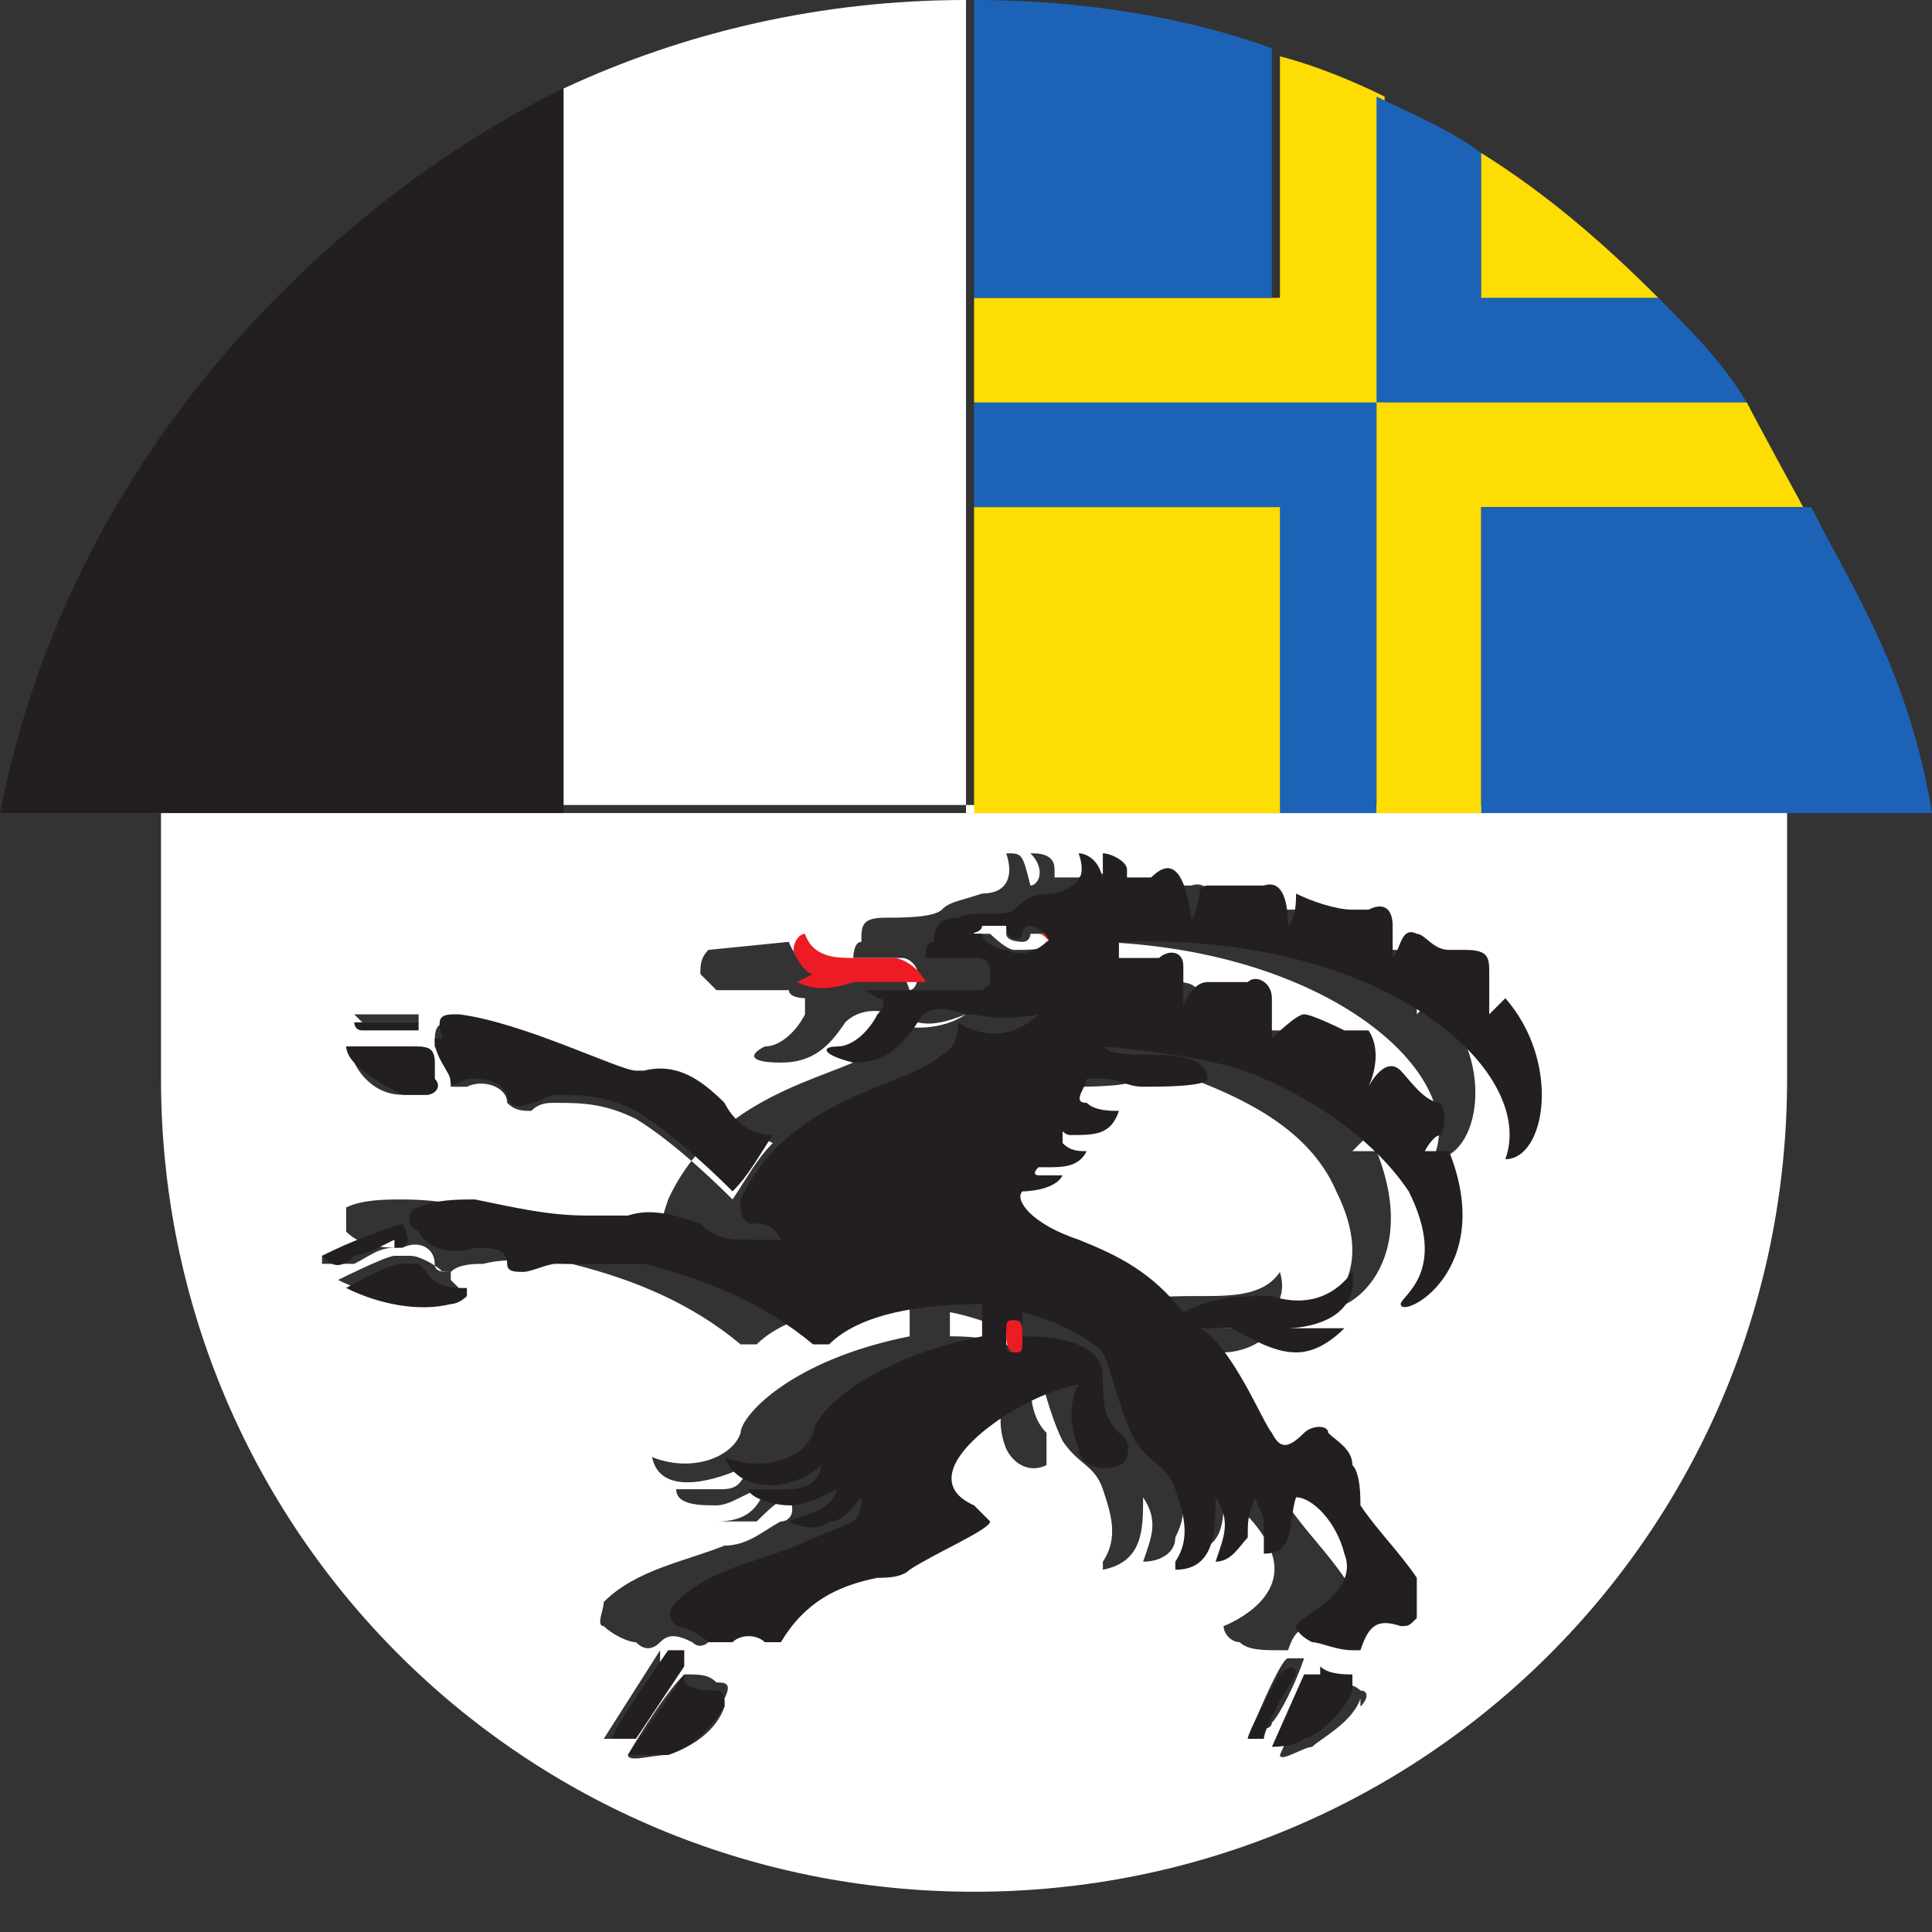 <?xml version="1.0" encoding="UTF-8"?>
<svg xmlns="http://www.w3.org/2000/svg" version="1.1" viewBox="0 0 24 24">
  <rect x="0" y="0" width="24" height="24" fill="#333333" stroke="none"/>
  <defs>
    <style>
      .cls-1 {
        fill: none;
      }

      .cls-2 {
        fill: #1c63b7;
      }

      .cls-3 {
        fill: #231f20;
      }

      .cls-4 {
        fill: #fddd04;
      }

      .cls-5 {
        fill: #ed1c24;
      }

      .cls-6 {
        fill: #fff;
      }
    </style>
  </defs>
  <!-- Generator: Adobe Illustrator 28.7.7, SVG Export Plug-In . SVG Version: 1.2.0 Build 194)  -->
  <g>
    <g id="Ebene_1">
      <g>
        <path class="cls-1" d="M22.2,5.8v4.3h-.1v3.3c0,5.6-4.5,10.1-10.1,10.1S2,19,2,13.4v-3.3h-.1v-4.5c-1.2,1.9-1.9,4-1.9,6.4,0,6.6,5.4,12,12,12s12-5.4,12-12-.7-4.4-1.8-6.2Z"/>
        <path class="cls-6" d="M13.2,11.7h0c0,0-.1-.2-.2-.2h0c.1,0,.3.2.2.2Z"/>
        <path class="cls-6" d="M12.5,11.5s-.3,0-.4,0c0,0,0,0,0,.1,0,0,0,0,0,0,.1,0,.2,0,.2,0,0,0,.2.2.3.2.2,0,.4,0,.5-.1,0,0,0,0-.1-.1,0,0,0,0-.2,0,0,0,0,0,0,0,0,0,0,.1-.1.1,0,0-.2,0-.2-.1,0,0,0,0,0,0,0,0,0,0,0,0,0,0,0,0,0,0Z"/>
        <path class="cls-6" d="M2,10.1v3.3c0,5.6,4.5,10.1,10.1,10.1s10.1-4.5,10.1-10.1v-3.3H2ZM4.4,12.6h.6s.1,0,.2,0c0,0,0,0,0,.1s0,0,0,0h-.7c0,0-.1-.1-.1-.1,0,0,0,0,0,0ZM5.1,13c.2,0,.3,0,.3.2,0,0,0,.1,0,.2,0,.1,0,.2-.1.2-.1,0-.2,0-.3,0-.3,0-.5-.2-.6-.4,0,0-.1-.2-.1-.2,0,0,.6,0,.8,0ZM4,15.6c.3-.1.6-.2,1-.4,0,.2,0,.2-.1.3-.2,0-.3.1-.5.2-.1,0-.3,0-.4,0ZM5.7,16c0,0-.1.1-.2.1-.4.1-.9,0-1.3-.2,0,0,.6-.3.7-.3,0,0,.2,0,.2,0,.1,0,.3.1.4.2,0,0,.1,0,.1,0,0,0,0,0,0,.1ZM7.5,21.6s.7-1.1.7-1.1v.2c.1,0-.2.6-.5.9,0,0-.3,0-.3,0ZM9,21.2c-.1.3-.4.5-.7.6-.2,0-.5.1-.5,0,0,0,.4-.7.7-1,.2,0,.3,0,.4.1.1,0,.2,0,.1.2ZM15.5,21.6c0,0,.4-1,.5-1,.1,0,.2,0,.2,0-.1.3-.3.7-.4.8,0,.1-.2.1-.2,0ZM16.9,21.1c-.1.3-.5.5-.6.6-.1,0-.4.2-.4.1,0,0,.4-.9.4-.9,0,0,0-.1.2,0,.1,0,.3,0,.4.1.1,0,.1.1,0,.2ZM9.8,11.7c.1.3.4.3.6.3.2,0,.4,0,.5,0,.2,0,.3,0,.4.3,0,0,.1,0,.1-.2,0-.1-.1-.2-.2-.2-.2,0-.4,0-.5,0,0,0-.1,0-.1,0,0,0,0-.2.1-.2.1,0,.2,0,.3,0,0,0,.1,0,.1,0,0,0,0,0-.1,0,0,0-.3,0-.3,0,0-.2,0-.3.3-.3.2,0,.6,0,.7-.1s.2-.1.5-.2c.3,0,.4-.2.3-.5.2,0,.2,0,.3.4.1,0,.2-.2,0-.4.1,0,.3,0,.3.2,0,0,0,.1,0,.1,0,0,.2,0,.3,0,.2-.1.4-.2.5.5,0,0,.1-.2.1-.3,0-.1,0-.1.1-.1.1,0,.6,0,.7,0,.3-.1.3.4.3.5,0,0,0,0,0,0,0-.1,0-.2.1-.4.2,0,.5.1.7.2,0,0,.1,0,.2,0,.2,0,.3,0,.3.2,0,0,0,.3,0,.4,0,0,.1-.4.3-.3.1,0,.3.2.4.2,0,0,.1,0,.2,0,.2,0,.3,0,.3.3,0,0,0,.2,0,.3,0,0,0,.1,0,.2,0,0,0,0,0,0,0,0,.2-.2.2-.2.8.7.6,2,0,2,.5-1.1-1.5-2.8-4.7-2.7,0,0-.1,0-.1,0,0,0,0,.2,0,.2.2,0,.4,0,.5,0,.1,0,.2,0,.3.1,0,.1,0,.5,0,.5,0,0,.1-.4.3-.3.1,0,.4,0,.5,0,.1,0,.3,0,.3.2,0,.1,0,.5,0,.5,0,0,.2-.3.4-.3.1,0,.5.2.5.2.1,0,.2,0,.3,0,.2.2,0,.7,0,.7,0,0,.2-.4.4-.2.1.1.3.4.5.4.1,0,.2.2,0,.4,0,0-.2.2-.2.2,0,0,.2,0,.3,0,.6,1.5-.5,2.1-.6,1.9,0,0,.6-.4.1-1.4-.3-.7-1-1.1-1.8-1.4-.7-.3-2-.4-2-.4,0,0,0,0,0,0,.2,0,.4,0,.5.1.2,0,.8,0,.8.3,0,.1-.6.1-.8.1-.2,0-.3,0-.5-.1,0,0-.1,0-.2,0,0,0-.2.2,0,.3.1,0,.3,0,.4.1-.1.2-.3.3-.6.3,0,0-.1,0-.1,0s0,0,0,.1c.1,0,.2,0,.3.1,0,.2-.2.2-.5.2,0,0-.1,0-.1,0,0,0,0,.1,0,.1,0,0,.3,0,.3,0,0,.3-.4.2-.5.2,0,0,.1.3.7.6.5.2.9.4,1.3.9.3-.2.7-.2,1.1-.2.4,0,.8,0,1-.3.2.7-.8.7-.8.7.2,0,.4,0,.7,0-.1.2-.4.3-.6.3-.3,0-.5-.1-.8-.3-.1,0-.2,0-.4,0,.4.2.8,1.1.9,1.3.2.2.3.2.4,0,.1,0,.2,0,.3,0,0,.1.2.2.3.4,0,.2,0,.4.1.5.2.3.5.6.7.9.1.1.1.3,0,.5,0,0,0,.1-.2.1-.3,0-.4,0-.5.3,0,0-.1,0-.1,0-.2,0-.4,0-.5-.1-.1,0-.2-.1-.2-.2,0,0,.8-.3.6-.9-.1-.3-.4-.6-.6-.7,0,.3,0,.6-.4.7,0-.1,0-.2,0-.4,0-.1,0-.2-.1-.3,0,.2,0,.3-.1.5,0,.2-.2.3-.4.3.1-.3.2-.5,0-.8,0,.4,0,.8-.5.9,0,0,0,0,0-.1.2-.3.1-.6,0-.9-.1-.3-.3-.3-.5-.6-.2-.4-.3-1-.4-1.1-.1-.2-.5-.4-1-.5,0,0,0,.2,0,.3.2,0,1,0,1,.5,0,.2,0,.5.2.7,0,.1,0,.3,0,.4-.2.1-.4,0-.5-.2-.2-.5.1-.8,0-.8-.6,0-2.2,1.1-1.3,1.5.1,0,.2,0,.2.2,0,.2-.7.5-1,.6-.1,0-.2,0-.4.1-.5.1-.9.4-1.2.8,0,0-.1.1-.2,0-.2-.1-.3-.1-.4,0-.1.1-.2.1-.3,0-.1,0-.3-.1-.4-.2-.1,0,0-.2,0-.3.4-.4,1-.5,1.5-.7.3,0,.5-.2.7-.3.1,0,.2-.1.1-.3-.1,0-.3.2-.4.3-.2,0-.3,0-.5,0,.3,0,.5-.1.6-.4-.2,0-.4.2-.6.2-.2,0-.5,0-.5-.2.2,0,.3,0,.5,0,.2,0,.3,0,.4-.3-.4.2-1.1.4-1.2-.1.5.2,1,0,1.1-.3,0-.2.6-.9,2.1-1.2,0-.1,0-.3,0-.4-1,0-1.6.2-1.9.5,0,0-.2,0-.2,0-.6-.5-1.3-.8-2.1-1-.4,0-.7-.1-1.1,0-.1,0-.3,0-.4.1-.1,0-.2,0-.2-.1,0-.2-.2-.3-.4-.2-.2,0-.5,0-.7-.2,0-.1,0-.2,0-.3.2-.1.5-.1.7-.1.5,0,.9.1,1.4.2.2,0,.3,0,.5,0,.3,0,.6,0,.9.1.2,0,.4.1.6.2.1,0,.2,0,.4,0-.1-.1-.3-.2-.4-.2-.2,0-.2,0-.1-.3.6-1.3,2-1.5,2.5-1.8.1-.1.1-.2.2-.4.3.1.7.1,1-.1,0,0,0,0,0,0-.5.2-.6.1-.9,0-.3-.1-.5,0-.6.1-.2.3-.4.5-.8.5-.4,0-.4-.1-.2-.2.2,0,.4-.2.5-.4,0,0,0-.2,0-.2,0,0-.2,0-.2-.1,0,0,0,0,.1,0,0,0,0,0,.1,0h-.1s0,0,0,0c0,0-.2,0-.3,0-.2,0-.4,0-.7,0,0,0-.1-.1-.2-.2,0-.1,0-.2.1-.3ZM8,13.4c.4,0,.7,0,1,.4.2.2.4.3.6.4-.2.2-.3.4-.5.7-.1-.1-.7-.7-1.2-1-.4-.2-.7-.2-1-.2-.1,0-.2,0-.3.1-.1,0-.2,0-.3-.1,0-.2-.3-.3-.5-.2-.1,0-.2,0-.2,0,0-.2-.1-.3-.2-.5,0-.2,0-.3.2-.3.8,0,2.1.7,2.2.7,0,0,0,0,.1,0Z"/>
        <path class="cls-5" d="M12,11.7s0,0,0,0c0,0,0,0,0,0,0,0,0,0,0-.1.1,0,.4,0,.4,0,0,0,0,0,0,0,0,0,0,0,0,0,0,0,0,0,0,0,0,0-.3,0-.3,0,0,0-.2,0-.2.1,0,0,0,0,0,0,0,0,0,0,0,0Z"/>
        <path class="cls-5" d="M13,11.7s0,0,.1.1c0,0,0,0,0,0,0,0-.1-.2-.2-.2,0,0,0,0,0,0,0,0,0,0,0,0,0,0,.1,0,.2,0Z"/>
        <path class="cls-3" d="M10.9,12.3c0,0,0,0-.1,0,0,0-.1,0-.1,0,0,0,.1,0,.2.1.1,0,.1.1,0,.2-.1.2-.3.4-.5.4-.2,0-.2.1.2.2.4,0,.6-.2.8-.5.1-.2.3-.2.6-.1.2,0,.4.1.9,0,0,0,0,0,0,0-.3.3-.7.3-1,.1,0,.1,0,.3-.2.4-.4.4-1.9.5-2.5,1.8,0,.2,0,.2.1.3.2,0,.3,0,.4.2-.1,0-.2,0-.4,0-.2,0-.4,0-.6-.2-.3-.1-.6-.2-.9-.1-.2,0-.3,0-.5,0-.5,0-.9-.1-1.4-.2-.2,0-.5,0-.7.1-.1,0-.2.2,0,.3.1.2.4.3.7.2.2,0,.4,0,.4.2,0,.1.1.1.2.1.1,0,.3-.1.4-.1.4,0,.7,0,1.1,0,.8.2,1.5.5,2.1,1,0,0,.2,0,.2,0,.3-.3.9-.5,1.9-.5,0,.1,0,.3,0,.4-1.5.3-2.1,1-2.1,1.2-.1.3-.6.5-1.1.3.2.5.9.4,1.2.1,0,.2-.2.3-.4.3-.2,0-.3,0-.5,0,0,.1.3.2.5.2.2,0,.4-.1.6-.2-.1.3-.4.3-.6.4.2.1.4.1.5,0,.2,0,.3-.2.4-.3,0,.1,0,.2-.1.3-.2.1-.5.2-.7.3-.5.2-1.1.3-1.5.7-.1.1-.1.2,0,.3.1,0,.3.1.4.2.1,0,.2,0,.3,0,.1-.1.3-.1.4,0,0,0,.2,0,.2,0,.3-.5.7-.7,1.2-.8.1,0,.3,0,.4-.1.3-.2,1-.5,1-.6,0,0-.1-.1-.2-.2-.9-.4.6-1.4,1.3-1.5,0,0-.2.3,0,.8,0,.2.3.3.5.2.1,0,.2-.3,0-.4-.2-.2-.2-.4-.2-.7,0-.5-.8-.5-1-.5,0,0,0-.2,0-.3.4.1.8.3,1,.5.1.2.2.7.4,1.1.2.3.4.3.5.6.1.3.2.6,0,.9,0,0,0,0,0,.1.5,0,.5-.5.5-.9.2.3.1.5,0,.8.2,0,.3-.2.4-.3,0-.2,0-.3.1-.5,0,.1.1.2.1.3,0,.1,0,.2,0,.4.4,0,.3-.4.4-.7.2,0,.5.3.6.7.2.5-.6.8-.6.9,0,0,0,.1.2.2.1,0,.3.1.5.1,0,0,.1,0,.1,0,.1-.3.2-.4.5-.3.1,0,.1,0,.2-.1,0-.2,0-.4,0-.5-.2-.3-.5-.6-.7-.9,0-.1,0-.4-.1-.5,0-.2-.2-.3-.3-.4,0-.1-.2-.1-.3,0-.2.2-.3.2-.4,0-.1-.1-.5-1.1-.9-1.3.2,0,.2,0,.4,0,.2.1.5.3.8.3.2,0,.4-.1.6-.3-.3,0-.4,0-.7,0,0,0,.9,0,.8-.7-.3.4-.7.4-1,.3-.4,0-.7,0-1.1.2-.4-.5-.8-.7-1.3-.9-.6-.2-.8-.5-.7-.6,0,0,.4,0,.5-.2,0,0-.2,0-.3,0,0,0-.1,0,0-.1,0,0,.1,0,.1,0,.2,0,.4,0,.5-.2-.1,0-.2,0-.3-.1,0,0,0,0,0-.1s0,0,.1,0c.3,0,.5,0,.6-.3-.1,0-.3,0-.4-.1-.2,0,0-.2,0-.3,0,0,0,0,.2,0,.2,0,.3.1.5.1.2,0,.8,0,.8-.1,0-.3-.5-.3-.8-.3-.2,0-.4,0-.5-.1,0,0,0,0,0,0,0,0,1.4.1,2,.4.7.3,1.4.8,1.8,1.4.5,1-.1,1.3-.1,1.4,0,.2,1.2-.4.6-1.9,0,0-.3,0-.3,0,0,0,.1-.2.2-.2.1-.2,0-.4,0-.4-.2,0-.4-.3-.5-.4-.2-.2-.4.2-.4.2,0,0,.2-.4,0-.7,0,0-.2,0-.3,0,0,0-.4-.2-.5-.2-.1,0-.4.3-.4.3,0,0,0-.3,0-.5,0-.2-.2-.3-.3-.2,0,0-.4,0-.5,0-.2,0-.3.3-.3.3,0,0,0-.3,0-.5,0-.2-.2-.2-.3-.1-.1,0-.4,0-.5,0,0,0,0-.1,0-.2,0,0,0,0,.1,0,3.2-.1,5.1,1.6,4.7,2.7.5,0,.7-1.2,0-2,0,0-.2.2-.2.2,0,0,0,0,0,0,0,0,0-.1,0-.2,0,0,0-.2,0-.3,0-.2,0-.3-.3-.3,0,0-.1,0-.2,0-.2,0-.3-.2-.4-.2-.2-.1-.2.2-.3.3,0,0,0-.3,0-.4,0-.2-.1-.3-.3-.2,0,0-.1,0-.2,0-.2,0-.5-.1-.7-.2,0,.1,0,.3-.1.4,0,0,0,0,0,0,0-.1,0-.6-.3-.5-.1,0-.6,0-.7,0,0,0-.1,0-.1.1,0,.1-.1.4-.1.3-.1-.7-.3-.7-.5-.5-.1,0-.3,0-.3,0,0,0,0,0,0-.1,0-.1-.2-.2-.3-.2,0,.2,0,.3,0,.4,0-.3-.2-.4-.3-.4.1.3,0,.4-.3.5-.3,0-.4.1-.5.2s-.5,0-.7.1c-.2,0-.3.1-.3.3,0,0,.2,0,.3,0,0,0,.1,0,.1,0,0,0,0,0-.1,0-.1,0-.2,0-.3,0-.1,0-.1.1-.1.2,0,0,0,0,.1,0,.2,0,.4,0,.5,0,.1,0,.2,0,.2.2s0,.1-.1.2c0,0,0,0,0,0h-.5ZM12.7,16.6c0,0,0,.2-.1.2s-.1,0-.1-.2c0-.1,0-.2.1-.2s.1,0,.1.2ZM12.2,11.5c0,0,.3,0,.3,0,0,0,0,0,0,0,0,0,0,0,0,0,0,.2.2.2.2.1,0,0,0-.1.1-.1,0,0,0,0,0,0h0c.1,0,.3.2.2.2h0s0,0,0,0c-.1.1-.3.2-.5.1-.1,0-.3-.1-.3-.2,0,0-.1,0-.2,0,0,0,0,0,0,0,0,0,0,0,0,0,0,0,0,0,0,0,0,0,.2,0,.2-.1Z"/>
        <path class="cls-3" d="M5.4,12.9c0,.2.1.3.2.5,0,.1,0,.1.2,0,.2,0,.4,0,.5.2,0,.1.1.2.3.1.1,0,.2-.1.3-.1.3,0,.6,0,1,.2.5.3,1.1.9,1.2,1,.2-.2.3-.4.5-.7-.3,0-.5-.2-.6-.4-.3-.3-.6-.5-1-.4,0,0,0,0-.1,0-.2,0-1.4-.6-2.2-.7-.2,0-.3,0-.2.3Z"/>
        <path class="cls-3" d="M8.5,20.8c-.2.3-.7,1-.7,1,0,0,.4,0,.5,0,.3-.1.5-.3.7-.6,0-.1,0-.2-.1-.2-.1,0-.3,0-.4-.1Z"/>
        <path class="cls-3" d="M5.2,15.7c0,0-.1,0-.2,0-.2,0-.7.3-.7.3.4.2.9.3,1.3.2,0,0,.1,0,.2-.1,0,0,0,0,0-.1,0,0,0,0-.1,0,0,0-.3,0-.4-.2Z"/>
        <path class="cls-3" d="M5,13.6c.1,0,.2,0,.3,0,.1,0,.2-.1.1-.2,0,0,0-.1,0-.2,0-.2-.1-.2-.3-.2-.2,0-.8,0-.8,0,0,0,0,.1.1.2.2.2.4.3.6.4Z"/>
        <path class="cls-3" d="M8.3,20.5s-.7,1-.7,1.1c0,0,.2,0,.3,0,.2-.3.6-.9.6-.9v-.2Z"/>
        <path class="cls-3" d="M4.9,15.5c.2,0,.2-.1.1-.3-.3.1-.6.2-1,.4.1.1.2.2.4,0,.1,0,.3-.1.5-.2Z"/>
        <path class="cls-3" d="M4.5,12.8h.7s0,0,0,0,0,0,0-.1c-.1,0-.2,0-.2,0h-.6s0,0,0,0c0,0,0,.1.1.1Z"/>
        <path class="cls-3" d="M16.4,20.8c0,0-.1,0-.2,0,0,0-.4.9-.4.9,0,0,.3,0,.4-.1.1,0,.5-.3.6-.6,0,0,0-.2,0-.2-.1,0-.3,0-.4-.1Z"/>
        <path class="cls-3" d="M16,20.6s-.5.9-.5,1c0,0,.2,0,.2,0,0-.1.2-.5.4-.8,0,0,0-.2-.2,0Z"/>
        <path class="cls-5" d="M9.9,12.2c.2.1.4.1.7,0,.1,0,.3,0,.3,0,0,0,0,0,0,0h.1s.5,0,.5,0c0,0,0,0,0,0-.1-.2-.3-.3-.4-.3-.2,0-.4,0-.5,0-.2,0-.5,0-.6-.3-.1,0-.2.2-.1.3,0,0,.1.2.2.2Z"/>
        <path class="cls-5" d="M12.5,16.6c0,0,0,.2.1.2s.1,0,.1-.2c0-.1,0-.2-.1-.2s-.1,0-.1.2Z"/>
        <path class="cls-6" d="M22.1,10.1h.1v-4.3s0,0,0,0v4.3h-10.2V0s0,0,0,0C10.2,0,8.5.4,7,1.1v8.9h15.2Z"/>
        <path class="cls-3" d="M0,10.1h7V1.1C4.9,2.1,1,5,0,10.1h1.9H0Z"/>
        <path class="cls-4" d="M12.1,3.7v1.3h5.1V1.2c-.4-.2-.9-.4-1.3-.5v3h-3.8Z"/>
        <path class="cls-2" d="M15.8,3.7V.6C14.7.2,13.4,0,12.1,0v3.7h3.8Z"/>
        <path class="cls-2" d="M21.7,5c-.3-.5-.7-.9-1.1-1.3h-2.2v-1.8c-.4-.3-.9-.5-1.3-.7v3.8h4.6Z"/>
        <path class="cls-4" d="M20.6,3.7c-.7-.7-1.4-1.3-2.2-1.8v1.8h2.2Z"/>
        <polygon class="cls-2" points="12.1 5 12.1 6.3 15.8 6.3 15.8 10.1 17.1 10.1 17.1 5 12.1 5"/>
        <rect class="cls-4" x="12.1" y="6.3" width="3.8" height="3.8"/>
        <path class="cls-4" d="M17.1,10.1h1.3v-3.8h4s-.6-1.1-.7-1.3h-4.6v5.1Z"/>
        <path class="cls-2" d="M18.4,6.3v3.8h5.6c-.3-1.8-1-2.8-1.5-3.8h-4Z"/>
      </g>
    </g>
  </g>
</svg>